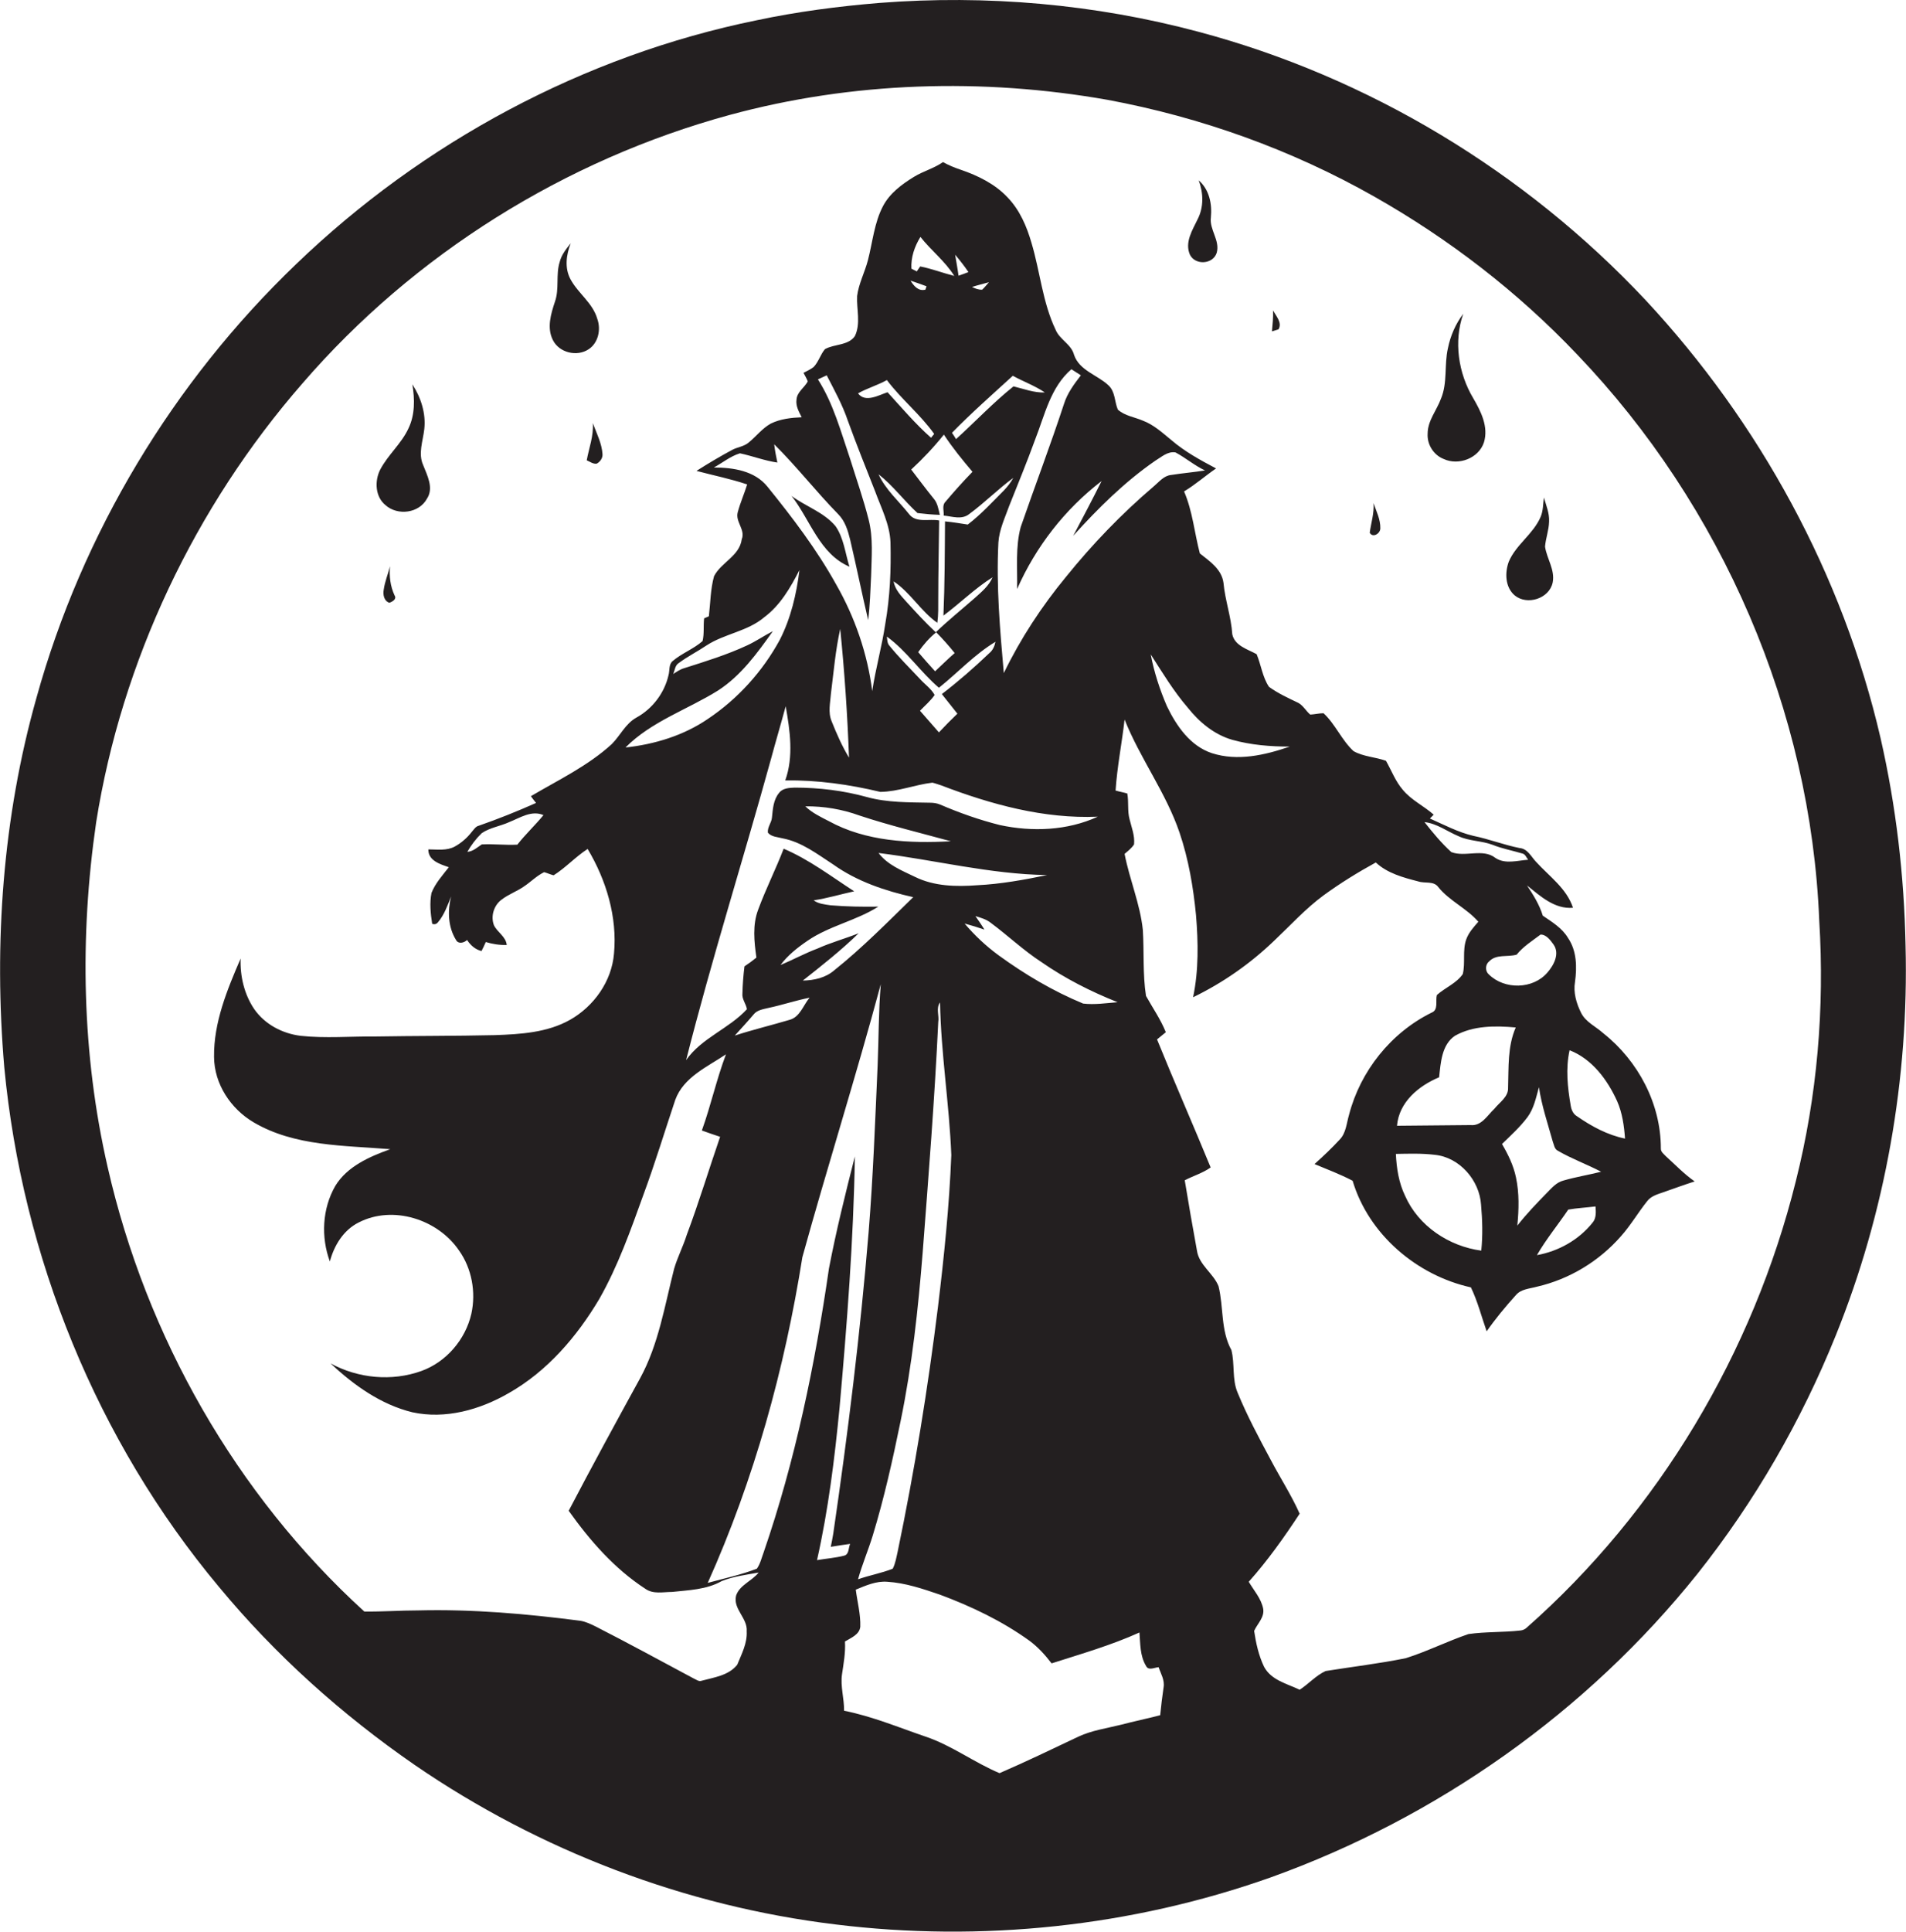 <?xml version="1.0" encoding="utf-8"?>
<!-- Generator: Adobe Illustrator 19.2.0, SVG Export Plug-In . SVG Version: 6.00 Build 0)  -->
<svg version="1.1" id="Layer_1" xmlns="http://www.w3.org/2000/svg" xmlns:xlink="http://www.w3.org/1999/xlink" x="0px" y="0px"
	 viewBox="0 0 845.9 856.9" enable-background="new 0 0 845.9 856.9" xml:space="preserve">
<g>
	<path fill="#231F20" d="M845.7,419.5c-0.6-31-4.2-61.9-11.1-92.1c-16.8-72.5-53.7-140-104.3-194.3c-53.5-57-122.9-98.9-198.4-119
		c-46-12.3-94.1-16.5-141.6-12.8C372,2.8,353.7,5.2,335.8,9c-76.6,15.6-148.2,54.1-204.4,108.2c-54.6,52.3-95,119.4-115.2,192.3
		c-15,53.1-19,109-14.3,164c8,84,41.1,165.7,95.3,230.5c25.1,30.3,54.6,56.7,86.9,79c55.4,38,119.9,62.6,186.6,70.7
		c64.8,8,131.5,1,193.1-20.8c73.9-26.5,140.5-73.4,189.6-134.8c25.4-32,46-67.7,61.3-105.6C836.8,537.8,847.2,478.4,845.7,419.5z
		 M362.6,692.1c5-22.2,7.8-44.9,10-67.6c3.3-37.1,6.2-74.3,6.8-111.5c-4.2,16.5-8.3,33-11.5,49.7c-6.2,42.7-14.9,85.1-29,126
		c-0.9,2.4-1.5,5.1-3,7.2c-7,2.7-14.5,4.3-21.8,6.3c20.6-45.9,34.1-94.8,42-144.5c11.2-40.5,23.9-80.5,34.8-121.1
		c-1,12-0.9,24-1.4,36c-1.1,24.7-2,49.4-4,74c-3.7,44.8-9.2,89.4-15.7,133.8c-0.3,1.9-0.7,3.8-1.1,5.8c2.9-0.5,5.7-0.9,8.6-1.3
		c-0.8,1.7-0.4,4.6-2.6,5.2C370.9,691.1,366.7,691.4,362.6,692.1z M331.6,286.3c-9,4.2-18.5,7.1-27.9,10.1c-1.8,0.5-3.4,1.6-4.9,2.6
		c0.7-1.7,0.8-3.9,2.5-4.9c3.9-2.9,8.3-5.1,12.3-7.8c8-5.2,18.2-6.2,25.6-12.5c7.1-5.3,11.6-13.1,15.6-20.9
		c-1.3,10.6-3.8,21.3-8.7,30.9c-7.6,14-18.6,26.2-31.9,35.1c-10.8,7.4-23.7,11.3-36.6,12.7c11.5-11.6,27.5-16.8,41.1-25.3
		c10.2-6.6,17.4-16.6,24.3-26.3C339.1,282,335.5,284.5,331.6,286.3z M343.6,197.1c10,9.9,18.6,21,28.4,31c3,3,4.3,7.2,5.3,11.3
		c2.8,11.9,5.2,23.8,8,35.7c0.8-6.5,1-13.1,1.3-19.6c0.2-8.3,1-16.8-1.1-25c-2.3-9.1-5.4-17.9-8.2-26.9c-4.1-12-7.4-24.5-14.3-35.3
		c1.3-0.6,2.6-1.2,3.9-1.8c3.4,6.6,7,13.1,9.4,20.2c3.8,10.5,8,20.9,12.1,31.3c2.7,7.4,6.5,14.6,6.8,22.6
		c0.3,12.1-0.2,24.2-2.3,36.1c-1.5,10.1-4.3,19.9-5.8,29.9c-2.1-16.6-7.7-32.8-16-47.3c-8.6-15.5-19.4-29.7-30.5-43.4
		c-5.7-7.1-15.3-8.5-23.8-8.5c3.9-2.1,7.3-5,11.6-6.3c5.6,1.2,11,3.3,16.6,4.1C344.4,202.4,343.9,199.7,343.6,197.1z M449.5,166.7
		c4.7,2.6,9.8,4.4,14.2,7.4c-4.8,0.2-9.3-1.6-13.9-2.7c-9,7.2-17,15.7-25.5,23.4c-0.4-0.7-1.3-2.1-1.8-2.8
		C431.1,183.2,440.4,175,449.5,166.7z M423.9,113c2.1,2.5,4.1,5,5.9,7.7c-1.5,0.6-2.9,1.1-4.4,1.6C425,119.2,424.4,116.1,423.9,113z
		 M431.4,127.3c2.5-0.8,5-1.4,7.5-2.1c-1,1.1-1.9,2.3-3,3.3C434.3,128.6,432.8,128,431.4,127.3z M451.4,261.3
		c8.3-18.8,21.2-35.4,37.5-47.9c-4.1,8.2-8.3,16.2-12.6,24.3c11-12.2,22.8-23.9,36.4-33.3c2.7-1.6,5.5-4.3,9-3.7
		c4.5,2.4,8.4,5.8,13.1,8c-5,0.8-10,1.2-15,2c-3.3,0.3-5.4,3.1-7.8,5.1c-14.2,12.1-27.2,25.6-38.9,40.1
		c-10.8,13.1-20.2,27.4-27.6,42.7c-1.7-19.3-3.4-38.6-2.4-58c0.4-5.7,2.9-10.9,4.8-16.2c3.9-9.8,7.9-19.5,11.5-29.4
		c4.3-10.9,6.8-23.2,16.1-31.2c1.4,0.9,2.8,1.8,4.2,2.7c-3,3.9-6,7.9-7.5,12.7c-6,18.3-12.9,36.4-19.2,54.6
		C450.6,242.7,451.6,252.1,451.4,261.3z M527.2,314c5.1,6.4,11.7,11.9,19.7,14.2c8.3,2.3,16.9,3,25.5,3c-11,3.8-23.2,6.6-34.6,2.9
		c-9.6-3.2-15.7-12.1-19.9-20.8c-3.2-7.4-5.7-15.1-7.2-23C515.9,298.4,520.9,306.7,527.2,314z M424.9,316.6
		c-2.8,2.7-5.5,5.4-8.2,8.3c-2.8-3.2-5.6-6.4-8.4-9.6c2.2-2.3,4.7-4.4,6.5-7c-1.6-2.9-4.5-4.8-6.7-7.3c-4.5-4.8-9.2-9.4-13.4-14.6
		c-1-1.1-0.9-2.7-1.1-4c8.8,6.4,14.9,15.7,23.1,22.7c8.4-6.7,15.8-14.8,25.1-20.4c-0.4,2-1.2,3.8-2.8,5.1
		c-6.7,6.4-13.7,12.5-21,18.1C420.3,310.8,422.6,313.7,424.9,316.6z M407.5,289.3c2.3-3.3,4.9-6.3,8-8.8c2.9,2.9,5.6,6,8.2,9.2
		c-3,2.6-5.8,5.4-8.7,8.1C412.5,295.1,410,292.2,407.5,289.3z M440.5,256.1c-1.6,3.8-4.9,6.5-7.9,9.2c-5.8,5.1-11.8,9.9-17.3,15.2
		c-4.6-4.3-8.8-8.9-13-13.5c-2.4-2.7-5.1-5.4-5.7-9.1c7.5,5,12,13.2,19.4,18.4c0.5-3.6,0.4-7.2,0.4-10.8c0-11.5,0.3-23.1,0.4-34.6
		c-4.4-0.9-10.3,1.3-13.4-2.9c-4.6-5.8-10.4-10.8-13.5-17.6c6.4,5,11.3,11.7,17.3,17.2c3.3,0.4,6.6,0.7,9.9,0.8
		c-0.6-2.5-1-5.3-2.8-7.3c-3.4-4.2-6.6-8.5-9.9-12.8c5.2-4.8,10.1-10,14.5-15.5c3.8,5.8,8.2,11.2,12.7,16.5
		c-4.2,4.3-8.2,8.8-12.1,13.4c-1.5,1.6-0.5,4.1-0.7,6c3.8,0.4,8.1,2,11.4-0.7c6.8-5,12.7-11,19.5-16c-1.1,2-2.5,3.8-4.1,5.5
		c-5.2,5.2-10.2,10.7-16.1,15.2c-3.4-0.5-6.7-1.1-10.1-1.4c-0.1,14-0.1,27.9-0.7,41.8C426.2,267.5,432.7,261,440.5,256.1z
		 M408.4,118.2c-0.4,0.5-1.1,1.6-1.5,2.2c-0.6-0.3-1.8-0.9-2.4-1.2c-0.3-5,1.4-9.9,4-14.1c4.7,6,10.9,10.7,15,17.3
		C418.4,121.1,413.5,119.2,408.4,118.2z M411.2,127c-0.1,0.4-0.4,1.1-0.5,1.5c-3.1,0.8-5.1-1.6-6.6-4
		C406.5,125.3,408.8,126.1,411.2,127z M414.6,192.5c-0.3,0.4-1.1,1.3-1.4,1.7c-7-6.2-13-13.3-19.3-20.2c-3.9,1.3-9.9,4.8-13.1,0.5
		c4.1-2.3,8.7-3.6,12.8-5.9C400,177.1,408.4,183.8,414.6,192.5z M376.8,336.1c-3.1-5.1-5.5-10.6-7.7-16.1c-1.7-4-0.6-8.3-0.3-12.5
		c1.2-9.5,2-19.1,4.1-28.5C374.8,297.9,376.1,317,376.8,336.1z M342.2,336.6c2.1-7.8,4.4-15.5,6.5-23.3c1.9,10.8,3.6,22.3-0.2,32.9
		c14.2-0.2,28.4,1.8,42.2,5.1c7.9-0.1,15.4-3.2,23.1-4.1c1.3,0.3,2.6,0.8,3.9,1.2c22.2,8.5,45.6,14.9,69.5,13.9
		c-13.5,6.2-29.1,6.8-43.5,3.7c-9.1-2.3-17.9-5.4-26.5-9.1c-1.4-0.6-3-0.8-4.5-0.8c-9.3-0.2-18.8,0-27.9-2.5
		c-10.5-2.9-21.3-4.2-32.1-4.2c-2.4,0.1-5.3,0.2-6.9,2.3c-2.6,3.1-2.8,7.2-3.2,11c-0.2,2.3-2.1,4.3-1.8,6.7c1.6,1.9,4.3,1.9,6.5,2.5
		c8.5,1.6,15.4,7,22.5,11.6c10.5,7.5,23,11.7,35.5,14.5c-11.4,11.1-22.6,22.5-35,32.4c-3.9,3.4-9,4.5-14,4.6
		c8.5-6.7,17-13.4,24.8-21c-6,2.4-12.3,4.1-18.3,6.8c-5.6,2.1-10.9,5-16.4,7.3c3.2-4.3,7.5-7.7,11.9-10.7
		c9.7-6.7,21.6-8.9,31.5-15.2c-7,0.1-14.1,0-21.2-0.6c-2.6-0.4-5.3-0.6-7.5-2.2c6.1-0.9,12-2.7,18-4c-10.2-6.6-20-14.1-31.3-18.9
		c-3.5,9.1-7.9,17.8-11.3,27c-2.6,6.8-1.8,14.2-0.8,21.3c-1.7,1.4-3.5,2.7-5.3,3.9c-0.5,4-0.8,8-0.9,12c-0.3,2.5,1.6,4.6,2,7
		c-8,8.7-20.1,12.7-27,22.6C315.9,425.3,329.9,381.2,342.2,336.6z M417.2,444.7c0.4,22.6,4.1,45.1,5,67.7
		c-0.9,22.5-3.2,44.9-5.9,67.2c-4.5,36.4-10.4,72.7-17.9,108.7c-0.6,2.6-1,5.3-2.2,7.6c-5,2-10.3,2.9-15.4,4.7
		c1.8-6.5,4.5-12.8,6.5-19.3c5.1-16.7,8.9-33.8,12.4-50.9c5.1-24.7,7.8-49.8,9.8-74.9c2.6-34,5.3-68,6.9-102.1
		C416.9,450.5,415.3,447.3,417.2,444.7z M406.1,389c-5.8-2.8-12.2-5.3-16.2-10.6c25,3.1,49.5,9.4,74.8,9.8c-10.2,2.1-20.6,4-31,4.5
		C424.4,393.4,414.6,393.2,406.1,389z M367.9,364.3c-3.7-1.9-7.5-3.7-10.5-6.6c8.2-0.1,16.4,1.3,24.1,4.1c13.3,4.4,27,7.7,40.5,11.4
		C403.8,374.2,384.3,373.3,367.9,364.3z M432.9,406.4c2.3,0.7,4.8,1.4,6.7,2.9c7.7,5.7,14.6,12.3,22.6,17.5
		c10.5,7.3,22,13.1,33.8,17.8c-5.1,0.4-10.2,1.2-15.3,0.6c-13.3-5.5-25.8-12.9-37.5-21.4c-5.6-4.1-10.6-8.8-15.1-14.1
		c3,0.8,5.9,1.7,8.8,2.7C435.7,410.4,434.3,408.4,432.9,406.4z M334.4,450.1c1.6-2.1,4.4-2.4,6.8-3c6.1-1.3,12-3.3,18.1-4.5
		c-2.8,3.3-4.2,8.5-8.8,9.8c-8.1,2.4-16.4,4.4-24.4,7C328.9,456.3,331.7,453.3,334.4,450.1z M516.4,748.6c-0.6,4.1-1.1,8.2-1.5,12.3
		c-5.8,1.5-11.6,2.7-17.3,4.2c-6.4,1.6-13,2.5-19,5.3c-11.6,5.5-23.2,11.1-35,16.2c-11.2-4.7-21.2-12.3-32.8-16.2
		c-12-4.1-23.7-9-36.2-11.5c0.1-5.4-1.7-10.8-0.9-16.2c0.7-4.8,1.6-9.6,1.3-14.5c2.6-1.6,6.4-3,6.8-6.5c0.2-5.6-1.3-11-2-16.5
		c4.4-1.8,9-3.9,14-3.5c8,0.5,15.7,3.1,23.3,5.7c14,5.2,27.6,11.7,39.7,20.4c3.8,2.8,7,6.3,9.9,10.1c13.1-4.2,26.4-8,39-13.7
		c0.4,5,0.2,10.3,2.9,14.8c1.1,2.3,3.8,0.7,5.6,0.6C515.1,742.3,517,745.3,516.4,748.6z M797,524c-18.9,76-60.8,146.4-119.6,198.2
		c-0.7,0.6-1.6,1-2.5,1.1c-7.7,0.9-15.5,0.5-23.2,1.6c-9.4,3.2-18.3,7.7-27.8,10.7c-11.8,2.4-23.8,3.8-35.6,5.7
		c-4.3,2-7.5,5.7-11.5,8.3c-5.6-2.7-12.6-4.2-15.8-10.2c-2.4-5-3.6-10.5-4.4-15.9c1.4-3.2,4.7-6,4-9.9c-0.9-4.5-4.1-8-6.4-11.9
		c8.4-9.4,15.7-19.7,22.6-30.2c-3.7-8.3-8.7-16-12.9-24c-5.2-9.7-10.4-19.4-14.6-29.6c-2.6-6-1.2-12.8-2.8-19
		c-4.8-8.7-3.4-19-5.7-28.3c-2.3-5.8-8.7-9.4-9.6-15.9c-1.9-10.4-3.7-20.7-5.4-31.1c3.8-2,8-3.2,11.5-5.7
		c-7.8-19-16.1-37.8-23.8-56.8c1.3-1.1,2.6-2.1,3.9-3.2c-2.3-5.7-5.8-10.7-8.8-16.1c-1.5-9.7-0.8-19.6-1.4-29.3
		c-1.2-11.5-5.9-22.3-8.1-33.7c1.5-1.3,3.1-2.5,4.2-4.2c0.4-3.9-1.1-7.5-2-11.2c-1-3.7-0.3-7.6-1-11.4c-1.7-0.5-3.5-0.8-5.2-1.3
		c0.7-10.6,2.8-21,4-31.5c6.9,17.3,18.4,32.5,24.4,50.2c4,11.8,6.1,24.2,7.3,36.6c1,12.1,1.2,24.5-1.3,36.4
		c13.2-6.4,25.4-14.9,36-25.1c7.2-6.8,13.9-14.2,21.9-20.1c7.4-5.4,15.2-10.2,23.2-14.6c5.1,4.8,12.2,6.7,18.8,8.4
		c2.9,1,6.9-0.3,8.9,2.5c5,6.2,12.6,9.4,17.8,15.4c-2.1,2.4-4.3,4.8-5.4,7.9c-1.7,4.9-0.3,10.3-1.5,15.3c-2.8,4.1-7.8,6-11.5,9.3
		c-0.7,2.5,0.8,6.6-2.3,7.8c-18.1,8.9-31.7,26-36.7,45.4c-1.1,3.7-1.3,8-4.1,10.9c-3.5,3.8-7.3,7.4-11.2,10.9
		c5.7,2.4,11.4,4.5,16.9,7.4c7.1,23.8,28.5,42,52.5,47.3c3,6.2,4.7,13,7,19.5c3.9-5.6,8.3-10.9,12.9-16c2.3-2.8,6.2-2.9,9.4-3.8
		c14.4-3.3,27.6-11.3,37.3-22.4c4.3-4.8,7.6-10.5,11.6-15.5c1.7-2.3,4.6-3.1,7.2-4c4.6-1.6,9.2-3.3,13.9-4.8
		c-4.7-3.3-8.6-7.4-12.8-11.2c-0.9-1-2.3-1.9-2.2-3.5c0-19.8-10.1-38.8-25.5-51c-3.3-3-7.9-5-9.9-9.1c-2.1-4.2-3.5-9-2.7-13.7
		c0.9-6.6,0.8-13.8-3.1-19.5c-2.6-4.4-7.1-7.1-11.2-9.9c-1.5-4.9-4.2-9.2-7-13.4c5.9,4.7,12.2,10.6,20.4,9.9
		c-2.8-8.6-10.6-14-16.4-20.4c-2.2-2.3-3.7-5.8-7.3-6.1c-7-1.4-13.6-4-20.5-5.4c-6.8-1.6-13-4.9-19.3-7.7c0.4-0.4,1.3-1.3,1.7-1.7
		c-4.4-3.9-9.9-6.4-13.7-11c-3.3-3.8-5-8.5-7.5-12.9c-4.7-1.7-10-1.8-14.4-4.3c-5.3-4.9-8.1-12-13.3-16.8c-2,0-3.9,0.5-5.9,0.6
		c-1.9-1.6-3.1-4-5.3-5.2c-4.4-2.1-9-4.2-13-7.1c-2.9-4.3-3.5-9.7-5.5-14.5c-4-2.2-9.7-3.7-10.8-8.8c-0.5-7.8-3.2-15.1-3.9-22.8
		c-0.8-6.1-6.1-9.6-10.5-13.1c-2.4-9.1-3.2-18.7-7-27.5c5-3,9.4-6.9,14.2-10.2c-7-3.7-14-7.5-20-12.7c-3.9-3.2-7.7-6.7-12.5-8.5
		c-3.7-1.6-8-2.1-11.1-4.9c-1.5-3.5-1.1-8-4.2-10.8c-4.9-4.6-12.8-6.5-15.2-13.4c-1.2-4.8-6.4-6.8-8.2-11.2
		c-5.8-12.1-6.9-25.8-10.7-38.5c-2.1-7.3-5.2-14.6-10.6-20.2c-5.6-6-13.2-9.7-20.8-12.3c-2.7-0.9-5.4-2-7.9-3.4
		c-4,2.8-8.7,4-12.8,6.5c-5.4,3.3-10.8,7.3-13.8,13c-3.9,7.4-4.6,15.9-6.7,24c-1.4,5.4-4.1,10.4-4.8,15.9c-0.3,5.9,1.7,12.2-1,17.8
		c-3,4.3-9.1,3.4-13.3,5.8c-2,2.4-2.8,5.6-5,7.9c-1.4,1.1-3,1.8-4.5,2.6c0.7,1.3,1.4,2.5,1.9,3.8c-1.5,2.8-4.8,4.7-5,8.1
		c-0.4,2.9,1.1,5.4,2.3,7.8c-4.6,0.2-9.4,0.7-13.7,2.8c-3.8,2.1-6.4,5.6-9.7,8.3c-2.1,1.9-5.1,2.1-7.5,3.4c-5.4,2.9-10.6,6-15.8,9.3
		c7.5,2,15.1,3.5,22.5,6c-1.3,4.2-3.1,8.2-4.2,12.4c-1.1,4.2,3.5,7.7,1.8,11.9c-1,7.5-9.1,10.2-12.3,16.4
		c-1.6,5.8-1.6,11.8-2.3,17.8c-0.5,0.2-1.6,0.7-2.1,0.9c-0.4,3.3,0.1,6.9-0.7,10.1c-4,3.5-9.2,5.4-13.2,8.8
		c-1.9,1.5-1.3,4.2-1.9,6.3c-1.8,7.9-7.1,14.9-14.2,18.8c-4.9,2.7-7.2,8-11,11.8c-10.6,9.7-23.7,15.9-35.9,23.1
		c0.6,0.8,1.7,2.3,2.3,3c-8.3,3.7-16.8,7.1-25.4,10.1c-1.4,0.3-2.2,1.7-3.1,2.7c-2,2.6-4.6,4.9-7.5,6.5c-3.6,2-7.9,1.3-11.8,1.3
		c-0.1,5,5.3,6.6,9.1,7.9c-2.8,3.6-6,7.1-7.7,11.4c-0.9,4.5-0.4,9.2,0.3,13.7c1,0.4,1.9,0.2,2.6-0.7c2.8-3.3,4.2-7.4,5.8-11.4
		c-1.6,6.4-1.4,13.5,2.2,19.3c1,1.9,3.5,1.3,4.9,0c1.5,2.3,3.6,4.2,6.4,4.9c0.7-1.3,1.3-2.7,1.9-4c3,0.9,6.1,1.4,9.3,1.3
		c-0.4-3.8-4.2-5.6-5.7-8.8c-1.5-4,0-8.8,3.4-11.3c3.1-2.4,6.9-3.7,10-5.9c3-2,5.6-4.7,8.9-6.3c1.4,0.4,2.7,1,4.2,1.4
		c5.4-3.4,9.7-8.2,15.1-11.7c8.3,13.9,13.2,30.2,11.7,46.4c-1,12.3-8.9,23.4-19.5,29.4c-10.1,5.7-22,6.4-33.4,6.8
		c-17.7,0.4-35.3,0.3-53,0.6c-11.1-0.1-22.2,0.9-33.2-0.3c-8.1-1-15.9-5.1-20.6-11.9c-4.4-6.5-6.3-14.6-6-22.4
		c-6,13.9-12,28.4-11.8,43.7c0.1,12,7.4,23,17.6,29c18.2,10.7,40.2,10.2,60.6,11.9c-9.2,3.3-19.1,7.6-24.4,16.3
		c-5.8,10.1-6.4,22.7-2.4,33.5c1.9-7.1,6-13.9,12.8-17.3c15.2-7.8,35.1-1.4,44.5,12.4c5.7,8,7.6,18.5,5.5,28.1
		c-2.6,11.4-11.1,21.4-22.2,25.4c-13.1,4.7-28.1,3.3-40.3-3.4c10.3,9.7,22.4,18.3,36.3,21.7c14.7,3.2,30-1.1,42.8-8.5
		c17.1-9.7,30.3-25.1,40.2-41.8c8.3-14.6,13.9-30.5,19.6-46.3c5.1-13.8,9.4-28,14.1-42c3.7-10.1,14.2-14.6,22.5-20.2
		c-4.2,11.1-6.7,22.7-10.7,33.8c2.7,1,5.4,1.9,8.1,2.8c-5,14.5-9.4,29.1-14.8,43.5c-1.6,5.1-4.1,9.9-5.6,15
		c-4.2,16.4-6.9,33.6-15.1,48.6c-10.7,19.5-21.4,39.1-31.7,58.8c9.4,13.2,20.3,25.7,34,34.6c3.5,2.5,7.9,1.4,11.9,1.4
		c7.4-0.8,15.3-1,22-4.8c5.2-2.1,10.9-2.8,16.4-3.8c-3,3.8-8.4,5.5-10,10.2c-1.5,6,5.2,10,4.7,15.9c0.3,5.3-2.3,10.1-4.2,14.8
		c-3.8,4.8-10.3,5.6-15.8,7.1c-1.3,0.5-2.5-0.6-3.7-1.1c-14.4-7.7-28.7-15.5-43.2-22.9c-2.2-1.1-4.5-2.2-6.9-2.6
		c-23.9-3.1-47.9-5.2-72-4.6c-8,0-16,0.6-23.9,0.5c-57-51.9-96.8-122-113.9-197.1c-11.5-50.1-12.5-102.3-5.1-153.1
		C54,293.4,86.4,224.9,134.3,170c49.5-57.3,116.5-99.1,189.5-119c54.5-14.8,112.3-16.5,167.8-6.7c41.4,7.7,81.6,22.1,118.3,42.9
		c33.2,18.8,63.7,42.3,90,70c64.4,67.2,103.8,158.1,107.5,251.3C809.8,447.2,806.5,486.3,797,524z M710.6,519.8
		c-5.5,1.4-11.2,2.3-16.7,3.9c-3.2,0.8-5.3,3.4-7.5,5.6c-4.5,4.6-9,9.3-13,14.4c0.7-7.1,0.9-14.4-0.6-21.4
		c-1.1-5.3-3.5-10.2-6.2-14.8c3.9-3.8,8-7.5,11.3-11.9c2.9-3.9,3.8-8.7,5.1-13.3c1.2,8.2,3.9,16.1,6.1,24c0.6,1.5,0.7,3.4,2.3,4.2
		C697.6,514.1,704.3,516.5,710.6,519.8z M696.6,465.9c10,3.9,16.8,13.1,21.1,22.6c2.3,5.2,3.1,11,3.5,16.6
		c-7.8-1.6-14.8-5.4-21.3-9.9c-1.7-1-2.5-2.8-2.8-4.7C695.7,482.4,694.8,474,696.6,465.9z M706.7,542.5
		c-6.1,7.6-15.1,12.6-24.6,14.3c4.1-7.1,9.3-13.4,13.9-20.2c4-0.7,8.1-0.9,12.1-1.4C708.3,537.7,708.5,540.5,706.7,542.5z
		 M652.7,499.1c-10.9,0.1-21.8,0.2-32.7,0.3c0.9-10.5,9.6-17.7,18.7-21.5c0.7-6.4,1.1-14.4,7-18.4c8.1-4.6,18-4.5,27-3.7
		c-3.7,8.5-3.1,17.7-3.4,26.7c0.2,4.1-3.8,6.5-6.1,9.4C660.1,494.8,657.5,499.6,652.7,499.1z M657.4,554.8
		c-14.3-1.9-27.9-10.9-33.8-24.3c-2.8-5.8-3.8-12.2-4.1-18.6c5.8-0.1,11.6-0.3,17.3,0.4c11,1.1,19.8,11.3,20.5,22.1
		C657.9,541.2,658.1,548,657.4,554.8z M686.7,431.5c-6.4,7.4-19,7.6-25.9,0.8c-1.7-1.4-1.7-4.3,0-5.7c3.2-3.5,8.2-1.9,12.3-3.1
		c2.9-3.6,6.9-6.1,10.6-8.9c2.5-0.1,4.4,2.5,5.7,4.3C692.4,423,689.6,428.2,686.7,431.5z M663.7,380.6c-5.6-4.4-13.4-0.2-19.6-2.6
		c-4.4-4-8.2-8.6-11.9-13.3c5.5,0.6,10,4.1,15,6.2c4.8,2.3,10.3,2,15.3,3.9c4.2,1.7,8.7,2.5,13,3.8c1.4,0.2,1.9,1.8,2.7,2.8
		C673.6,381.7,668,383.5,663.7,380.6z M241.2,361.6c-3.7,4.5-8,8.5-11.6,13.1c-5.3,0.3-10.6-0.4-15.8-0.1c-2,1.3-3.8,3.1-6.4,3.3
		c1.7-3,3.9-5.9,6.4-8.3c3.7-2.5,8.3-3.1,12.2-4.9C230.8,362.8,235.9,359.3,241.2,361.6z"/>
	<path fill="#231F20" d="M537.4,96.5c0.6-6-0.7-12.4-5.4-16.5c2.1,5.6,2.3,11.9-0.5,17.3c-2.3,4.8-5.8,10.2-3.4,15.7
		c2.4,4.8,10.3,4.3,11.9-0.9C541.5,106.6,536.7,101.9,537.4,96.5z"/>
	<path fill="#231F20" d="M265.1,141.5c-2-7.1-8.5-11.3-11.9-17.6c-2.7-5-1.9-10.9,0.1-16c-2,2.5-4.1,5.1-4.9,8.3
		c-1.8,5.7-0.1,11.9-2.1,17.6c-1.8,5.4-3.7,11.7-0.9,17.1c2.8,5.6,10.7,7.5,15.9,4C265.5,152.1,266.8,146.2,265.1,141.5z"/>
	<path fill="#231F20" d="M564.5,147c0.7-0.2,2.2-0.7,2.9-0.9c1.8-2.9-1.1-5.9-2.4-8.4C565.1,140.8,564.8,143.9,564.5,147z"/>
	<path fill="#231F20" d="M649.4,139.2c-3.4,4.5-5.7,9.8-6.8,15.3c-1.7,7.4-0.1,15.3-3.1,22.4c-1.9,5.2-5.9,9.7-5.9,15.5
		c-0.3,4.8,2.7,9.5,7.1,11.2c6.6,3.1,15.6-0.3,17.9-7.4c2.1-6.9-1.4-13.8-4.8-19.6C647.2,165.5,645.1,151.5,649.4,139.2z"/>
	<path fill="#231F20" d="M188.3,190.4c0.8-7-1.5-14.1-5.3-19.9c1.1,6.5,1.2,13.5-1.7,19.5c-3.1,6.8-9.1,11.7-12.6,18.4
		c-2.5,5-2.2,12,2.4,15.7c5.4,4.8,14.9,3.6,18.4-2.9c3.1-4.7,0.1-10.3-1.7-14.9C185.5,201.2,187.7,195.7,188.3,190.4z"/>
	<path fill="#231F20" d="M260.4,204.2c1.4,0.6,2.8,1.7,4.4,1.5c1.5-0.8,2.7-2.4,2.6-4.2c-0.3-4.8-2.6-9.2-4.3-13.8
		C263.5,193.4,261.4,198.7,260.4,204.2z"/>
	<path fill="#231F20" d="M377,251.4c-1.9-6-2.5-12.7-6.2-18c-5.2-6.2-13.2-8.7-19.5-13.4C359.6,230.6,363.7,245.7,377,251.4z"/>
	<path fill="#231F20" d="M687.5,231.4c0.2-3.7-1.3-7.2-2.3-10.7c-0.4,2.9-0.3,6-1.5,8.7c-3.3,7.6-10.9,12.2-14.1,19.8
		c-1.8,4.9-1.6,11.3,2.6,14.9c5.5,4.6,15.4,1.5,16.9-5.7c1.1-5.6-2.6-10.5-3.4-15.9C686,238.8,687.4,235.2,687.5,231.4z"/>
	<path fill="#231F20" d="M607.9,236.3c1.3,2.5,4.7,0.4,4.7-1.9c0.1-4-1.8-7.6-3-11.2C609.9,227.7,608.5,232,607.9,236.3z"/>
	<path fill="#231F20" d="M173.1,251.2c-0.9,3.5-2.3,6.8-2.8,10.4c-0.4,2.2,0.1,5,2.5,5.8c1.4-0.5,3.4-1.6,2.3-3.3
		C173.2,260,172.7,255.6,173.1,251.2z"/>
</g>
</svg>

